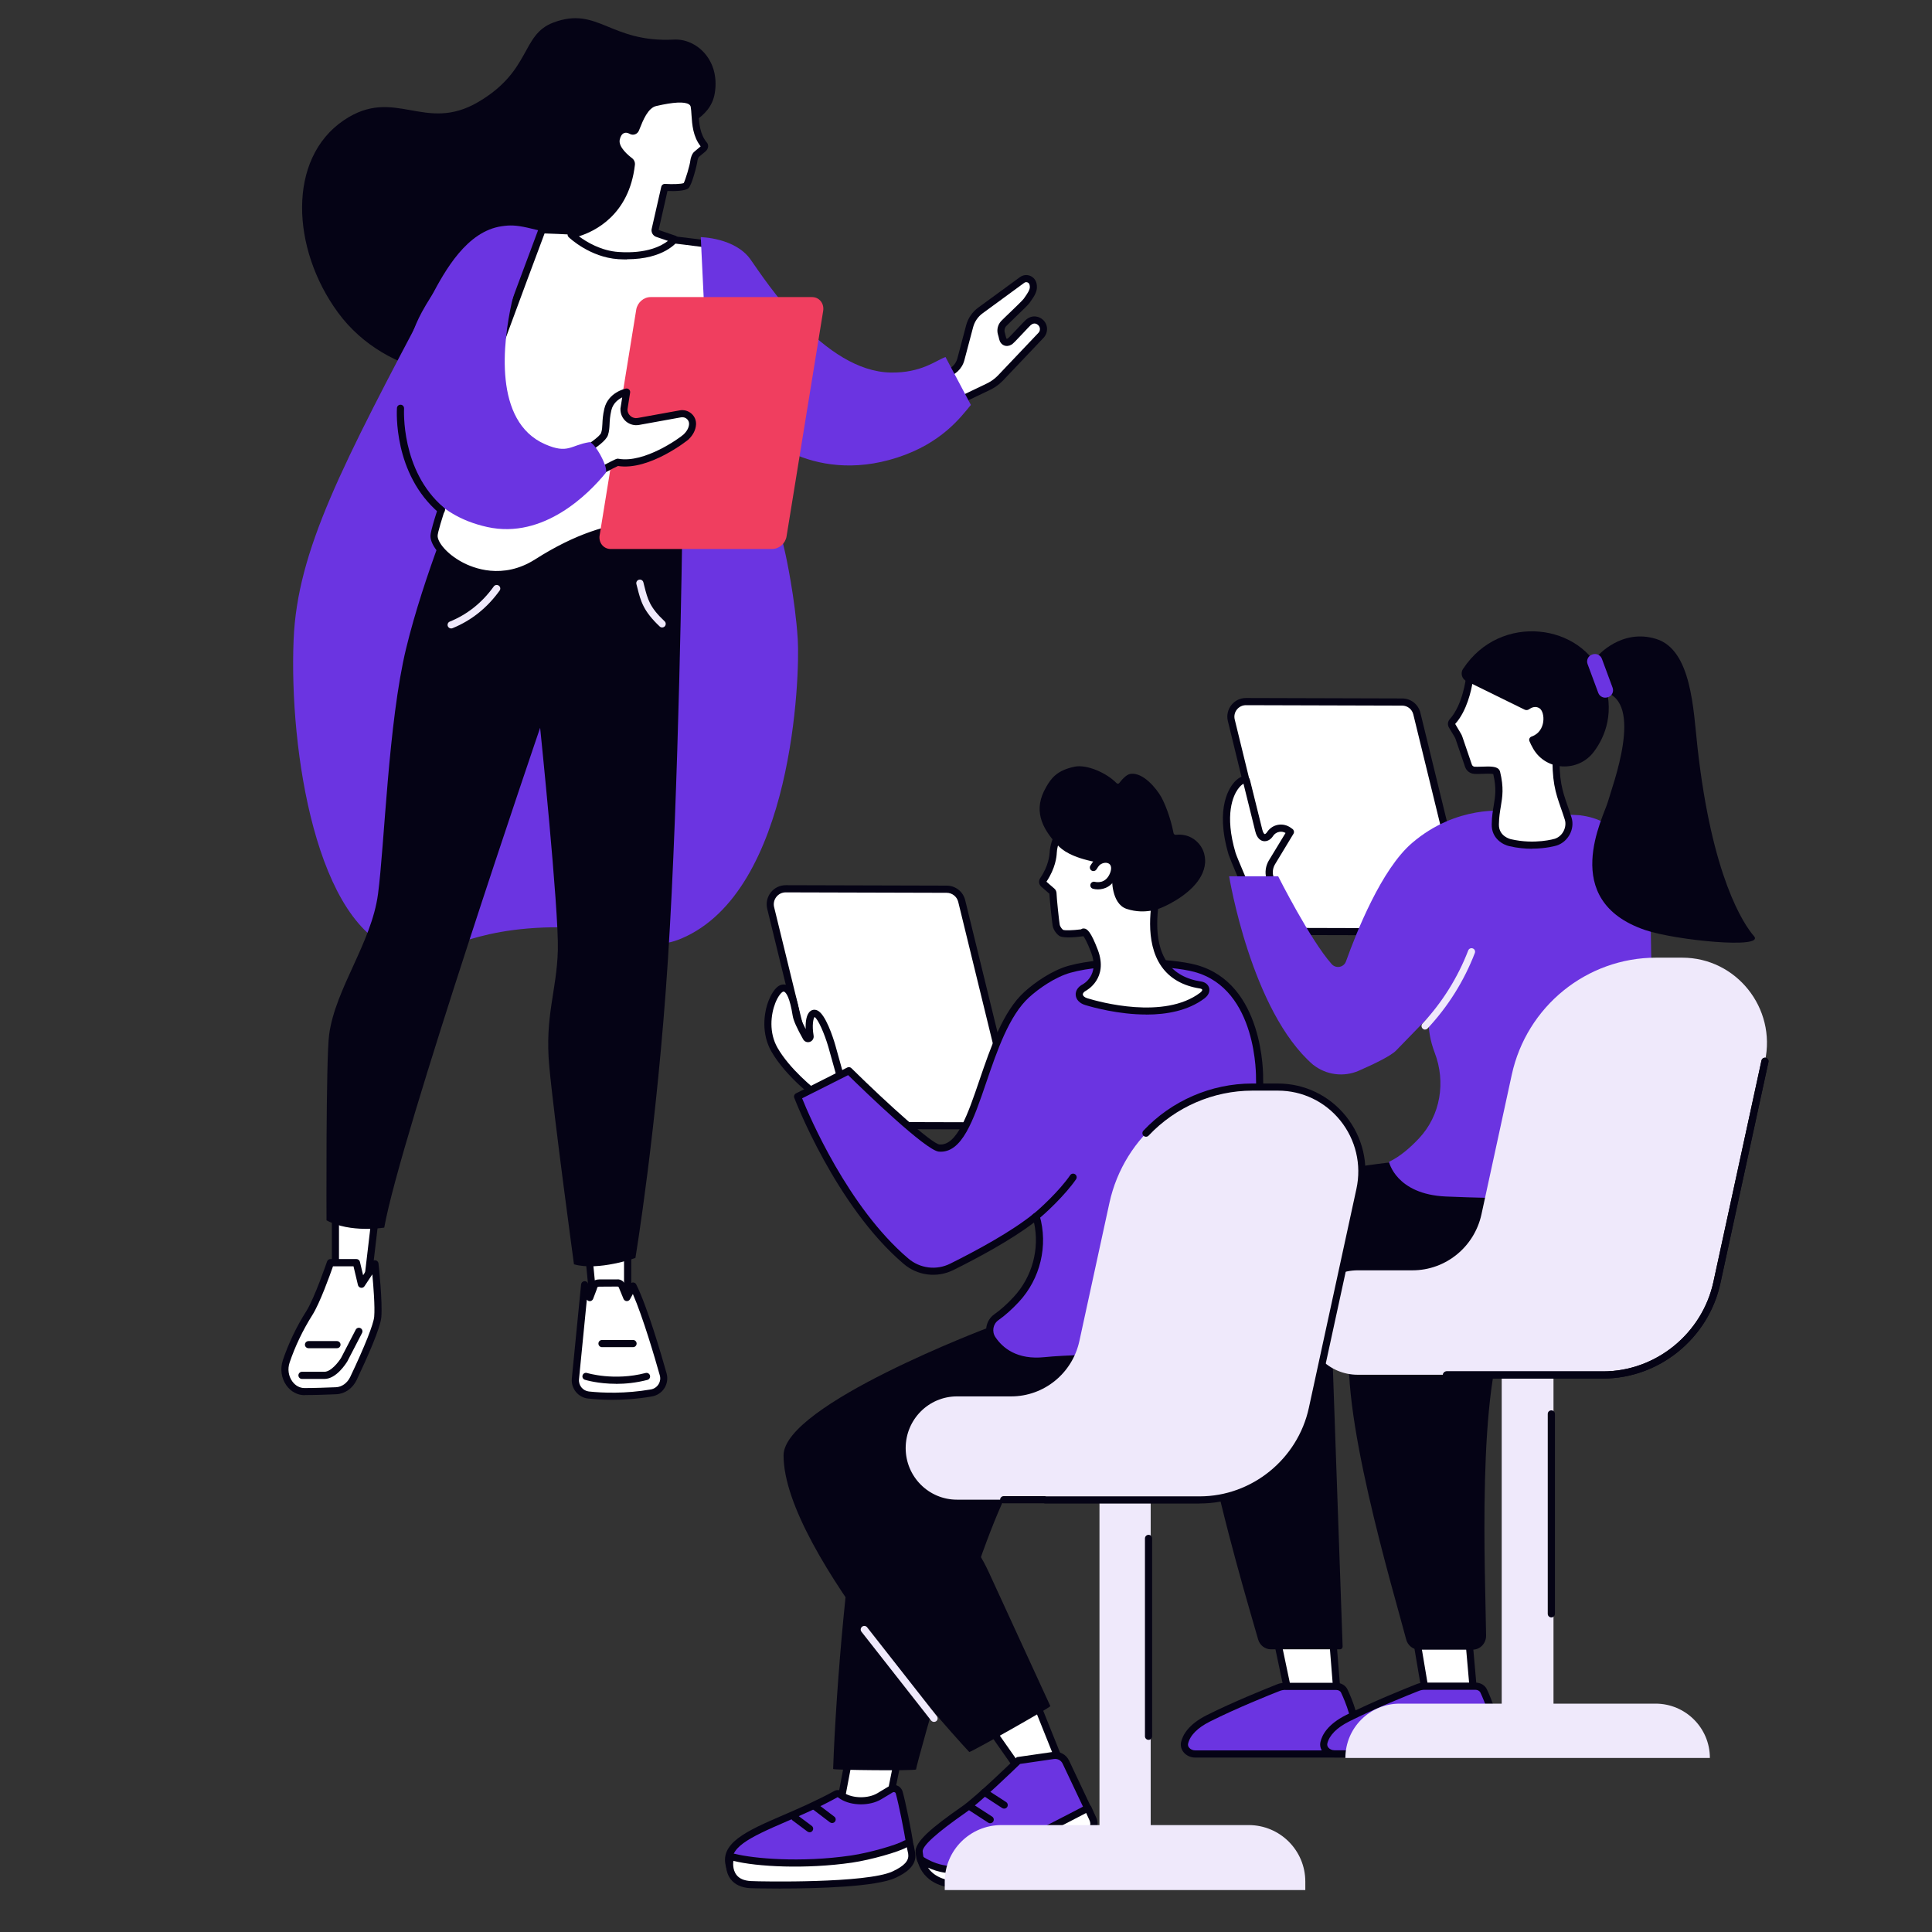 <svg xmlns="http://www.w3.org/2000/svg" id="Ebene_1" data-name="Ebene 1" viewBox="0 0 350 350"><rect x="0" y="0" width="350" height="350" fill="#333333" stroke="none"/><defs><style>      .cls-1 {        fill: #f03e5f;      }      .cls-2 {        fill: #fff;      }      .cls-3 {        fill: #efe9fb;      }      .cls-4 {        fill: #6b34e1;      }      .cls-5 {        fill: #050315;      }    </style></defs><path class="cls-5" d="M122.09,7.17c4.09-.21,8.38,3.71,7.4,9.7-.8,4.89-6.07,5.93-8.67,8.35-8.42,7.83-11.21,33.48-23.53,40.17-9.83,5.34-27.22,3.32-36.09-8.81-8.43-11.54-9.19-27.84,1.08-34.79,9.24-6.25,14.62,2.43,24.39-3.33,9.64-5.68,7.69-12.17,13.59-14.38,8.07-3.02,10.25,3.69,21.83,3.09"></path><path class="cls-4" d="M136.92,70.95c4.33,26.43,4.83,26.82,5.41,29.59,0,0,1.72,7.78,2.19,15.28.41,6.51-.81,45.58-21.05,54.19-7.31,3.11-9.43-2.6-24.99-1.98-15.95.63-19.18,6.29-26.14,4.31-15.06-4.29-19.98-36.54-19.15-56.46.68-16.23,8.77-31.55,24.96-62.2,2.47-4.66,6.41-11.8,12.77-12.7,2.92-.42,4.08.03,15.78,3.23,12.73,3.49,15.96-.22,21.42,3.21,5.65,3.55,6.64,10.3,8.8,23.54"></path><path class="cls-2" d="M113.7,223.99v12.78l-6.16-.37-1.21-12.41h7.37"></path><path class="cls-5" d="M108.13,235.79l4.92.3v-11.45h-6.01l1.09,11.15ZM113.7,237.43h-.04l-6.16-.38c-.32-.02-.57-.26-.6-.58l-1.21-12.41c-.01-.18.04-.36.17-.49.12-.14.3-.22.48-.22h7.37c.36,0,.65.29.65.65v12.78c0,.18-.08.35-.21.47-.12.11-.28.18-.45.18"></path><path class="cls-2" d="M106.61,252.72c2.51.27,6.62.44,11.4-.38,1.57-.27,2.56-1.83,2.13-3.36-1.2-4.26-3.57-12.2-5.46-16l-1.14,2.07-.91-2.19c-.15-.26-.42-.43-.72-.46l-3.27.02c-.97,0-1.05.52-1.17.93l-.65,1.7-.9-2.31-1.68,17.06c-.14,1.45.91,2.76,2.37,2.92"></path><path class="cls-5" d="M106.31,235.45l-1.42,14.42c-.11,1.1.7,2.09,1.79,2.21,2.54.27,6.56.43,11.23-.37.57-.1,1.07-.43,1.38-.92.31-.49.4-1.06.24-1.63-.89-3.16-3.03-10.48-4.88-14.74l-.52.95c-.12.22-.36.35-.6.34-.25-.01-.47-.17-.57-.4l-.88-2.13c-.05-.06-.12-.1-.19-.11l-3.23.02c-.41,0-.43.03-.52.36l-.03.11-.66,1.74c-.1.25-.34.42-.6.42-.21,0-.39-.1-.51-.25ZM110.89,253.59c-1.7,0-3.18-.11-4.35-.23-1.8-.19-3.12-1.82-2.95-3.62l1.68-17.06c.03-.3.26-.53.56-.58.3-.04.59.13.69.41l.29.73.07-.18c.12-.42.37-1.28,1.76-1.29h3.27s.04-.01.06-.01c.51.05.96.34,1.22.77.02.02.03.05.04.08l.39.95.48-.89c.12-.21.35-.34.59-.34.24,0,.46.14.57.36,2.01,4.04,4.52,12.62,5.5,16.11.25.9.11,1.88-.39,2.67-.5.8-1.32,1.34-2.26,1.51-2.66.46-5.12.61-7.22.61"></path><path class="cls-5" d="M111.61,250.69c-3.27,0-5.51-.69-5.65-.73-.34-.11-.53-.47-.42-.81s.47-.53.81-.42c.05.01,4.89,1.49,10.61,0,.35-.09.7.12.79.46s-.12.7-.46.79c-2.07.54-4.01.72-5.68.72"></path><path class="cls-5" d="M114.68,244.05h-5.62c-.36,0-.65-.29-.65-.65s.29-.65.65-.65h5.62c.36,0,.65.29.65.65s-.29.65-.65.65"></path><path class="cls-2" d="M68.37,217.23l-1.82,15.41-5.78-.2v-15.21h7.6"></path><path class="cls-5" d="M61.42,231.82l4.55.16,1.66-14.1h-6.22v13.94ZM66.55,233.29h-.02l-5.78-.2c-.35-.01-.63-.3-.63-.65v-15.21c0-.35.29-.64.65-.64h7.6c.19,0,.36.08.48.22.12.13.18.32.16.5l-1.82,15.41c-.04.33-.32.57-.64.57"></path><path class="cls-2" d="M67.92,228.96s.74,6.85.51,9.6c-.16,1.97-2.87,7.92-4.4,11.14-.63,1.33-1.83,2.18-3.16,2.24-1.62.07-3.88.15-5.69.15-2.5,0-4.22-2.84-3.32-5.48.83-2.44,2.13-5.5,4.19-8.76,1.55-2.45,3.81-9.12,3.81-9.12h4.71l.93,3.9,2.43-3.68"></path><path class="cls-5" d="M60.33,229.39c-.54,1.55-2.37,6.67-3.73,8.82-1.73,2.74-3.12,5.64-4.13,8.62-.4,1.17-.22,2.45.48,3.42.56.78,1.35,1.21,2.23,1.21,1.82,0,4.09-.09,5.67-.15,1.08-.04,2.07-.76,2.6-1.87,2.65-5.58,4.23-9.57,4.34-10.92.15-1.79-.13-5.45-.34-7.66l-1.42,2.15c-.14.22-.4.33-.66.28-.25-.04-.46-.24-.52-.48l-.81-3.41h-3.73ZM55.18,252.75c-1.29,0-2.48-.64-3.28-1.75-.94-1.3-1.18-3.02-.66-4.59,1.04-3.08,2.47-6.07,4.26-8.9,1.49-2.36,3.72-8.91,3.75-8.98.09-.26.34-.44.61-.44h4.71c.3,0,.56.2.63.49l.58,2.44,1.6-2.42c.15-.23.43-.34.7-.27.26.06.46.29.49.56.03.28.75,6.94.51,9.72-.16,1.96-2.51,7.26-4.46,11.37-.73,1.54-2.15,2.54-3.71,2.6-1.59.07-3.88.15-5.72.15h0"></path><path class="cls-5" d="M58.77,249.81h-4.06c-.36,0-.65-.3-.65-.65s.29-.65.65-.65h4.06c1.22,0,2.62-1.85,3.02-2.51l2.65-5.11c.16-.32.55-.44.87-.28.32.16.44.56.28.87l-2.67,5.15c-.22.36-1.98,3.18-4.15,3.18"></path><path class="cls-5" d="M61.04,244.24h-5.15c-.36,0-.65-.29-.65-.64s.29-.65.65-.65h5.15c.36,0,.65.29.65.65s-.29.64-.65.64"></path><path class="cls-5" d="M123.6,96.21s-.61,47.03-2.6,77.65c-1.98,30.62-5.89,54.03-5.89,54.03,0,0-6.72,2.41-11.13,1.15,0,0-3.65-26.86-4.48-35.94-.83-9.08,1.37-13.59,1.56-21.02.18-7.43-3.21-40.24-3.21-40.24,0,0-25.34,74.17-28.24,90.55,0,0-6.14,1.04-10.46-1.32,0,0-.13-29.17.48-33.67,1.14-8.35,7.67-16.57,8.85-25.44,1.18-8.87,1.86-31.13,5.09-44.48,3.23-13.35,9.58-28.35,9.58-28.35l40.46,7.06"></path><path class="cls-3" d="M81.73,113.85c-.25,0-.49-.15-.6-.4-.13-.33.02-.71.35-.84,3.19-1.3,5.87-3.44,7.97-6.37.21-.29.61-.35.91-.15.29.21.36.61.15.9-2.24,3.12-5.11,5.42-8.53,6.81-.08.03-.17.05-.25.05"></path><path class="cls-3" d="M119.95,113.67c-.16,0-.32-.06-.44-.18-2.97-2.8-3.43-4.57-4.05-7.02l-.17-.66c-.09-.35.12-.7.47-.79s.7.12.79.46l.17.67c.61,2.41.98,3.87,3.68,6.4.26.24.27.65.03.92-.13.13-.3.2-.47.2"></path><path class="cls-2" d="M178.91,70.14c.65-.32,1.41-.71,2.36-1.67l7.31-7.7c.64-.66.62-1.72-.05-2.35,0,0-1.05-1.05-2.25.02-.47.43-2.98,3.21-3.34,3.43-.59.35-1.13.11-1.29-.56-.08-.34-.16-.65-.24-.91-.18-.64,0-1.32.45-1.79.92-.96,3.81-3.62,4.15-4.12.49-.74,1.3-1.72,1.2-2.65l-.03-.24c-.12-.95-1.22-1.44-2-.88l-7.54,5.52c-.97.7-1.67,1.71-1.98,2.87l-1.59,6c-.36,1.35-1.46,2.37-2.84,2.62l-13.64,2.19c-3.54.62-1.85,7.1-1.85,7.1.74,1.84,2.9,2.71,4.65,1.98l18.52-8.86"></path><path class="cls-5" d="M178.91,70.14h0,0ZM156.35,76.82c.3.71.86,1.26,1.58,1.56.71.3,1.52.31,2.21.02l18.48-8.85c.66-.32,1.33-.68,2.18-1.54l7.3-7.69c.2-.2.3-.45.29-.72,0-.27-.12-.52-.32-.71-.16-.15-.7-.57-1.37.03-.18.16-.75.77-1.3,1.36-1.39,1.48-1.89,2-2.14,2.14-.46.28-.95.33-1.38.15-.44-.19-.75-.59-.87-1.12-.07-.33-.15-.62-.23-.88-.24-.85-.01-1.77.6-2.42.37-.38,1.04-1.02,1.74-1.69.86-.83,2.16-2.08,2.34-2.34.07-.11.14-.22.23-.33.41-.59.93-1.32.87-1.88l-.03-.24c-.04-.32-.27-.46-.37-.5-.1-.04-.35-.12-.6.06l-7.54,5.52c-.85.61-1.46,1.51-1.73,2.52l-1.59,6c-.42,1.58-1.73,2.8-3.35,3.09l-13.65,2.19c-.5.09-.88.34-1.16.77-.92,1.43-.45,4.4-.17,5.48ZM159.07,79.9c-.56,0-1.11-.11-1.64-.33-1.06-.45-1.87-1.26-2.3-2.31,0-.03-.02-.05-.02-.08-.04-.17-1.1-4.33.32-6.55.48-.74,1.17-1.19,2.04-1.35l13.65-2.19c1.11-.2,2.02-1.05,2.31-2.14l1.59-6c.34-1.3,1.13-2.45,2.22-3.24l7.54-5.51c.56-.4,1.26-.48,1.89-.21.63.28,1.05.85,1.14,1.53l.03.24c.12,1.05-.55,2.01-1.09,2.77-.08.11-.15.22-.22.32-.23.34-1.1,1.18-2.52,2.54-.7.67-1.35,1.3-1.7,1.66-.3.3-.41.75-.29,1.16.08.27.16.59.24.95.03.15.09.21.11.21.02.01.1,0,.21-.06.19-.14,1.2-1.21,1.87-1.92.72-.77,1.18-1.25,1.38-1.43,1.22-1.08,2.55-.59,3.14,0,.44.41.7.98.71,1.61.01.62-.22,1.2-.65,1.65l-7.3,7.69c-1,1.02-1.81,1.46-2.55,1.81h0l-18.52,8.87c-.51.21-1.05.32-1.6.32"></path><path class="cls-2" d="M128.21,44.23s-15.12-2.16-30.01-2.59c0,0-19.57,52.17-19.57,55.45,0,3.28,9.37,10.72,18.67,4.8,15.5-9.88,25.19-6.51,32.83-4.73,11.45,2.67-1.92-52.93-1.92-52.93"></path><path class="cls-5" d="M98.65,42.3c-7.85,20.93-19.37,52.48-19.37,54.78,0,1.15,1.63,3.23,4.37,4.72,2.03,1.11,7.4,3.29,13.3-.47,14.67-9.35,24.12-7.05,31.71-5.2.55.13,1.08.26,1.61.39.82.19,1.44.03,1.98-.5,5.06-5.09-1.49-38.27-4.57-51.22-2.56-.35-15.9-2.1-29.03-2.51ZM90,104.75c-3.15,0-5.68-1.1-6.98-1.81-2.92-1.6-5.04-4.06-5.04-5.86,0-3.3,17.6-50.32,19.61-55.68.1-.25.35-.42.62-.42,14.75.43,29.93,2.58,30.08,2.6.26.03.47.23.54.48.46,1.89,11,46.16,4.34,52.86-.84.84-1.95,1.14-3.19.85-.53-.13-1.07-.26-1.63-.39-7.36-1.79-16.51-4.02-30.71,5.03-2.73,1.74-5.36,2.32-7.65,2.32"></path><path class="cls-4" d="M175.88,73.36c-1.88,2.28-5.33,6.94-13.33,9.53-15.99,5.18-25.87-5.34-25.87-5.34l1.38,31.49s-7.73,4.57-7.73,4.16-3.38-70.24-3.38-70.24c0,0,6.24.1,9.02,4.05,2.78,3.95,13.31,20.28,25.41,20.48,5.51.09,8.17-2.19,9.91-2.81l4.59,8.67"></path><path class="cls-2" d="M147.09,54.47h-29.24c-.92,0-1.79.77-1.95,1.73l-6.64,40.89c-.15.95.47,1.72,1.39,1.72h29.24c.92,0,1.8-.77,1.95-1.72l6.63-40.89c.15-.95-.47-1.73-1.39-1.73"></path><path class="cls-1" d="M139.9,99.46h-29.24c-.63,0-1.18-.25-1.57-.71-.4-.47-.57-1.11-.46-1.77l6.63-40.89c.21-1.27,1.34-2.27,2.59-2.27h29.24c.63,0,1.18.25,1.57.71.4.47.57,1.12.47,1.77l-6.64,40.88c-.21,1.27-1.34,2.27-2.59,2.27"></path><path class="cls-2" d="M113.52,71.02l-.48,3.09c-.04,1.4,1.23,2.48,2.61,2.23l7.62-1.38c1.17-.21,2.26.72,2.19,1.91-.04.68-.35,1.46-1.19,2.28-.39.38-7.15,5.53-12.35,4.59-.23-.04-5.09,2.69-5.28,2.56-.82-.58-1.39-2.45-1.57-4.02-.01-.13,4.03-2.41,4.44-3.66.42-1.29.08-2.24.59-4.44.6-2.59,3.41-3.17,3.41-3.17"></path><path class="cls-5" d="M105.77,82.57c.19,1.28.61,2.47,1.05,3,.54-.24,1.7-.85,2.51-1.27,2.34-1.22,2.42-1.25,2.72-1.19,4.7.84,11.1-3.77,11.79-4.41.62-.6.95-1.23.99-1.86.02-.36-.12-.71-.4-.95-.28-.25-.66-.35-1.03-.29l-7.62,1.38c-.85.16-1.72-.08-2.38-.64-.66-.57-1.02-1.38-1-2.25,0-.03,0-.06,0-.09l.32-2.01c-.73.36-1.67,1.06-1.97,2.34-.25,1.07-.29,1.84-.32,2.5-.03.66-.06,1.28-.29,1.99-.34,1.03-2.13,2.27-3.94,3.46-.14.1-.3.2-.43.28ZM106.62,86.97c-.14,0-.24-.06-.36-.14-1.06-.76-1.65-2.88-1.83-4.47-.05-.44.14-.56,1.05-1.16.79-.52,3.19-2.1,3.42-2.78.18-.54.2-1.03.23-1.64.03-.69.07-1.55.35-2.74.69-2.96,3.78-3.62,3.9-3.65.21-.04.43.02.58.17.15.14.23.36.19.57l-.48,3.05c0,.46.2.89.55,1.19.36.31.84.44,1.3.35l7.62-1.38c.76-.14,1.54.08,2.12.59.58.51.88,1.23.83,1.99-.06.96-.52,1.88-1.38,2.71-.06.06-7.06,5.68-12.76,4.79-.34.14-1.28.63-2.04,1.04-2.24,1.17-2.94,1.53-3.3,1.53"></path><path class="cls-4" d="M106.72,80.11c-3.36.55-3.82,2.19-7.99.36-9.39-4.12-7.61-18.5-6.02-25.67.33-1.47.74-2.9,1.18-4.26.82-2.48-9.26-4.78-11.05-2.87-2.16,2.31-4.44,5.25-6.4,8.84-5.85,10.7-7.75,34.63,11.82,38.96,10.3,2.28,18.5-6.15,21.45-9.77.67-.83-2.03-5.75-2.99-5.6"></path><path class="cls-5" d="M79.95,93.07c-.15,0-.3-.05-.42-.15-8.32-7.09-7.65-18.52-7.62-19,.02-.36.33-.63.69-.6.35.02.62.33.6.69,0,.11-.65,11.26,7.17,17.92.27.23.3.64.07.91-.13.15-.31.23-.49.23"></path><path class="cls-2" d="M114.36,23.67c.29.17.66.05.79-.26.61-1.49,1.58-4.37,3.57-4.83,2.55-.59,6.68-1.34,7.03.67.31,1.76-.05,4.81,1.81,7.01.18.21.02.55-.2.72l-1.17.98c-.25.19-.46.82-.49,1.13-.09.96-1.08,4.29-1.41,4.55-.65.51-3.87.31-3.87.31l-1.73,7.58c-.1.34.1.69.44.78l3.08,1.05s-2.47,3.45-10.2,2.94c-4.94-.34-8.55-3.8-8.55-3.8,0,0,9.6-1.36,10.89-12.69.03-.25-.08-.49-.28-.64-.77-.58-2.83-2.27-2.47-3.98.38-1.82,1.75-2.1,2.74-1.51"></path><path class="cls-5" d="M114.69,23.12h0,0ZM104.88,42.81c1.34,1,3.99,2.63,7.19,2.84,5.11.35,7.8-1.12,8.94-2.01l-2.05-.7c-.32-.09-.59-.3-.76-.59-.17-.3-.22-.66-.12-.98l1.72-7.55c.07-.31.35-.52.67-.5,1.46.09,2.99.02,3.39-.15.3-.54,1.13-3.26,1.21-4.13.04-.35.27-1.22.74-1.58l1.12-.95c-1.4-1.78-1.54-3.94-1.66-5.68-.03-.55-.07-1.06-.14-1.47-.04-.19-.13-.33-.31-.45-.8-.53-2.8-.43-5.95.3-1.49.34-2.4,2.64-2.95,4.02l-.17.42c-.13.33-.4.58-.72.69-.33.11-.7.07-.99-.11-.35-.2-.71-.24-1.01-.11-.37.16-.63.58-.76,1.19-.28,1.34,1.63,2.89,2.22,3.33.38.29.59.76.53,1.23-1.04,9.11-7.35,12.07-10.13,12.93ZM113.58,47c-.51,0-1.04-.02-1.6-.05-5.11-.35-8.8-3.84-8.96-3.99-.18-.17-.24-.43-.17-.67s.28-.41.52-.44c.37-.05,9.12-1.45,10.35-12.12,0-.02,0-.04-.03-.06-1.18-.89-3.12-2.68-2.71-4.63.22-1.03.76-1.78,1.51-2.12.66-.29,1.42-.24,2.1.12l.12-.3c.68-1.72,1.71-4.31,3.86-4.81,3.66-.84,5.8-.88,6.96-.12.47.31.77.76.86,1.3.08.47.12,1.03.16,1.6.11,1.61.24,3.62,1.5,5.11.18.21.26.48.23.76-.04.34-.24.67-.52.89l-1.15.96c-.1.1-.24.5-.26.7-.07.69-1.02,4.5-1.66,4.99-.65.51-2.57.53-3.77.48l-1.6,7.06,3.09,1.06c.2.07.35.22.41.41.06.2.03.41-.09.58-.1.14-2.42,3.26-9.17,3.26"></path><path class="cls-2" d="M266.14,297.47l.81,9.13-8.7.04-1.54-9.11,9.43-.06"></path><path class="cls-5" d="M257.48,298.17l1.31,7.82,7.45-.03-.69-7.84-8.07.05ZM257.7,307.29l-1.76-10.4,10.79-.08.92,10.43-9.95.05"></path><path class="cls-2" d="M241.48,297.47l.86,10.68-8.63.04-2.25-10.66,10.02-.06"></path><path class="cls-5" d="M232.26,298.17l1.97,9.37,7.4-.04-.75-9.38-8.62.05ZM233.18,308.84l-2.52-11.95,11.41-.08.96,11.97-9.86.05"></path><path class="cls-4" d="M232.85,305.5h9.2c.65,0,1.24.34,1.49.86.82,1.72,2.48,5.73,2.25,9.54-.06,1.04-1.06,1.85-2.26,1.85h-26.99c-1.24,0-2.18-.98-1.93-2.03.3-1.26,1.32-2.92,4.28-4.41,4.79-2.41,10.81-4.83,12.71-5.57.39-.15.82-.24,1.25-.24"></path><path class="cls-5" d="M232.85,306.14c-.35,0-.69.07-1.01.19-1.76.69-7.86,3.13-12.66,5.55-2.23,1.12-3.59,2.5-3.94,3.98-.08.33.05.59.18.74.25.32.67.5,1.12.5h26.99c.85,0,1.57-.56,1.61-1.24.22-3.7-1.46-7.68-2.19-9.22-.14-.3-.5-.49-.9-.49h-9.2ZM243.53,318.4h-26.99c-.85,0-1.65-.37-2.14-.99-.42-.53-.58-1.2-.43-1.84.31-1.3,1.36-3.19,4.62-4.84,4.85-2.44,11-4.9,12.77-5.6.47-.19.97-.28,1.49-.28h9.2c.91,0,1.72.48,2.07,1.23.78,1.63,2.55,5.85,2.32,9.85-.08,1.39-1.36,2.47-2.91,2.47"></path><path class="cls-4" d="M258.08,305.47h9.2c.65,0,1.24.34,1.49.86.81,1.72,2.48,5.73,2.25,9.54-.06,1.04-1.06,1.86-2.26,1.86h-26.98c-1.24,0-2.19-.98-1.94-2.03.3-1.26,1.32-2.92,4.28-4.41,4.79-2.41,10.81-4.83,12.71-5.57.39-.16.82-.24,1.25-.24"></path><path class="cls-5" d="M258.08,306.12c-.35,0-.69.07-1.01.19-1.76.69-7.86,3.13-12.66,5.55-2.23,1.12-3.59,2.5-3.95,3.98-.08.33.06.59.18.74.25.31.67.5,1.13.5h26.98c.85,0,1.58-.56,1.62-1.25.22-3.7-1.46-7.68-2.19-9.22-.14-.29-.5-.49-.9-.49h-9.2ZM268.76,318.37h-26.98c-.85,0-1.65-.37-2.14-.99-.42-.53-.58-1.2-.42-1.84.3-1.3,1.36-3.19,4.62-4.84,4.85-2.44,11-4.9,12.77-5.6.47-.19.97-.28,1.49-.28h9.2c.91,0,1.72.48,2.07,1.23.78,1.63,2.55,5.85,2.32,9.85-.08,1.38-1.36,2.46-2.91,2.46"></path><path class="cls-5" d="M244.77,241.69c-2.63,12.56,7.79,46.93,9.97,55.3.28,1.1,1.25,1.86,2.35,1.86h9.7c1.35,0,2.44-1.14,2.43-2.54-.09-9.93-1.82-46.15,4.12-56.58,3.43-6.03,12.78-8.76,16.98-11.63,10.1-6.89,6.3-22.16,6.3-22.16l-38.64,20.45c-7.39,3.68-12.07,9.91-13.2,15.31"></path><path class="cls-5" d="M262.29,209.87s-33.29.31-43.78,13.37c-9.44,11.74,6.48,63.41,9.41,73.75.3,1.07,1.25,1.8,2.33,1.8h12.51c.26,0,.47-.22.47-.49l-1.92-54.75c0-3.45,1.66-6.69,4.46-8.56,3.92-2.62,10.54-6.12,20.34-6.04,31.12.24,25.58-19.52,25.58-19.52l-29.38.45"></path><path class="cls-2" d="M262.87,168.82l-28.31-.08c-1.26,0-2.35-.86-2.65-2.07l-8.85-36.19c-.42-1.72.88-3.38,2.66-3.38l28.31.08c1.26,0,2.35.86,2.65,2.07l8.84,36.19c.43,1.72-.88,3.38-2.65,3.38"></path><path class="cls-5" d="M225.71,127.75c-.64,0-1.24.29-1.64.8-.4.5-.54,1.16-.39,1.78l8.85,36.19c.23.93,1.06,1.57,2.02,1.58l28.31.08c.65,0,1.24-.29,1.64-.8.4-.5.54-1.15.38-1.78l-8.85-36.19c-.23-.93-1.06-1.58-2.01-1.58l-28.32-.08ZM262.87,169.46h0l-28.31-.07c-1.55,0-2.9-1.06-3.27-2.57l-8.85-36.19c-.25-1.01-.02-2.06.62-2.89.64-.82,1.61-1.29,2.66-1.29h0l28.31.08c1.56,0,2.9,1.06,3.28,2.57l8.84,36.19c.25,1.01.02,2.06-.62,2.89-.65.82-1.62,1.29-2.66,1.29"></path><path class="cls-2" d="M233.41,150.46c-1.06-.76-2.54-.5-3.29.56-.61,1-1.69,1.11-2.09-.6l-2.23-8.95c-.28-1.19-5.86,2.18-2.6,13.19.26.88,3.08,7.36,3.19,7.51,1.21,1.56,2.94,1.24,4.48.22.06-.04-.45-2.03-.83-3.45-.24-.91-.11-1.88.37-2.7l3.35-5.54-.35-.25"></path><path class="cls-5" d="M225.17,141.63s0,0,0,.01h0ZM226.93,161.81c.77.96,1.86,1.05,3.23.26-.09-.39-.29-1.22-.75-2.96-.29-1.09-.13-2.22.43-3.19l3.05-5.02c-.34-.2-.74-.27-1.13-.2-.45.08-.84.33-1.1.7-.44.71-1.1,1.08-1.77.98-.41-.06-1.16-.39-1.49-1.8l-2.13-8.6c-.23.12-.6.4-1.02.99-.81,1.14-2.48,4.55-.42,11.52.23.79,2.79,6.7,3.11,7.33ZM228.46,163.9c-1.01,0-1.89-.45-2.58-1.33-.28-.36-3.12-7.12-3.3-7.72-2.56-8.67.27-12.41,1.2-13.34.71-.71,1.44-1.03,2.01-.87.34.1.58.35.66.69l2.22,8.94c.15.64.37.82.44.83.07.01.27-.08.47-.41.48-.69,1.17-1.13,1.97-1.27.8-.13,1.59.05,2.25.51l.35.25c.27.2.35.58.18.86l-3.35,5.54c-.39.66-.5,1.45-.3,2.2q1.02,3.85.56,4.16c-.98.64-1.92.96-2.77.96"></path><path class="cls-4" d="M237.93,192.92c2.34,1.83,5.49,2.24,8.21,1.06,2.78-1.21,5.86-2.71,6.78-3.67,8.88-9.12,28.92-29.56,33.53-42.21.07-.19-.07-.4-.27-.41l-13.37-.75s-8.86-1.22-17.02,5.79c-5.51,4.73-10.02,16.04-11.95,21.43-.39,1.1-1.82,1.37-2.6.49-3.89-4.38-9.69-15.9-9.69-15.9h-8.88s3.98,24.45,15.24,34.17"></path><path class="cls-4" d="M258.87,182.86s-.6,3.57,1.04,7.85c2.04,5.32,1.06,11.34-2.84,15.51-1.64,1.75-3.48,3.32-5.44,4.26,0,0,1.25,5.88,10.32,6.28,3.69.16,13.43.51,20.68.11,9.9-.56,17.2-2.38,17.2-2.38l-.77-45.62s.68-19.64-12.85-21.17l-27.33,35.16"></path><path class="cls-3" d="M258.17,186.52c-.16,0-.32-.06-.44-.18-.26-.24-.28-.65-.03-.91,3.59-3.87,6.38-8.32,8.28-13.24.12-.33.5-.5.83-.37.34.12.5.5.37.83-1.96,5.08-4.84,9.67-8.55,13.65-.12.14-.3.21-.47.21"></path><path class="cls-2" d="M266.22,122.94s-.56,5-3.07,7.78c-.19.21-.24.52-.09.76l1.04,1.73c.09.15.16.31.22.47l1.72,5.04c.16.47.58.79,1.06.83,1.07.09,3.85-.34,4.02.39,1.06,4.36-.15,5.6-.23,9.39-.06,2.75,2.7,3.33,2.7,3.33,4.55,1.06,8.28-.1,8.28-.1,1.81-.6,2.74-2.63,2.25-4.24-1.3-4.18-2.41-5.5-2.19-12.37l3.45-7.22c-.06-3.46-2.96-6.2-6.45-6.12l-12.7.32"></path><path class="cls-5" d="M269.52,138.86c1.13,0,2.04.15,2.23.93.71,2.92.43,4.56.14,6.29-.16.96-.33,1.96-.35,3.27-.04,2.17,2.09,2.66,2.18,2.68,4.34,1.01,7.92-.07,7.95-.08,1.53-.51,2.19-2.22,1.82-3.43-.26-.82-.5-1.52-.74-2.2-.96-2.76-1.66-4.76-1.48-10.39v-.13s3.44-7.2,3.44-7.2c-.06-1.43-.67-2.77-1.72-3.77-1.1-1.05-2.53-1.6-4.06-1.56l-12.15.3c-.23,1.43-1.02,5.21-3.16,7.58l1.02,1.72c.12.19.21.39.28.6l1.72,5.04c.08.22.27.37.5.39.28.02.74,0,1.22-.01.39-.02.78-.03,1.15-.03ZM277.55,153.76c-1.22,0-2.63-.12-4.12-.47-1.12-.24-3.25-1.37-3.19-3.97.02-1.41.21-2.49.37-3.45.27-1.64.51-3.06-.09-5.63-.38-.12-1.48-.08-2.1-.05-.53.02-1.02.04-1.39,0-.74-.06-1.38-.56-1.62-1.27l-1.72-5.04c-.04-.12-.1-.24-.16-.35l-1.04-1.73c-.29-.48-.23-1.1.16-1.53,2.34-2.59,2.91-7.37,2.91-7.42l.06-.56,13.26-.33c1.88-.05,3.65.64,4.99,1.92,1.33,1.28,2.09,2.99,2.13,4.83v.15l-3.46,7.23c-.16,5.28.5,7.17,1.41,9.78.24.69.49,1.41.75,2.25.63,2.03-.59,4.35-2.65,5.04-.12.04-1.91.58-4.52.58"></path><path class="cls-5" d="M265.04,121.17c-.51.79-.21,1.85.66,2.25l.52.24,9.98,4.9c.25.12.56.11.79-.06.41-.3,1.16-.67,1.9-.19,1.04.66,1.25,4.19-1.42,5.12-.35.12-.54.49-.4.83.16.37.38.86.7,1.4,2.35,4.03,8.16,4.28,10.97.53,2.06-2.75,3.96-7.29,1.63-13.49-3.65-9.72-18.56-11.82-25.31-1.54"></path><path class="cls-5" d="M289.34,118.92s4.36-5.16,10.72-3.16c6.38,2,6.7,12.76,7.44,19.47,2.6,23.62,8.38,32.22,10.25,34.36,2.07,2.37-14.21.76-19.7-1.1-15.81-5.38-7.49-20.57-6.74-23.31.74-2.73,6.64-18.05-.69-19.84l-3.72-3.15,2.44-3.26"></path><path class="cls-4" d="M291.34,126.28l-.08.03c-.7.25-1.46-.1-1.72-.79l-1.94-5.23c-.25-.69.1-1.45.8-1.7l.08-.03c.7-.25,1.46.1,1.72.79l1.94,5.24c.25.69-.1,1.45-.79,1.7"></path><path class="cls-3" d="M281.43,317.21h-9.38v-74.33h9.38v74.33"></path><path class="cls-3" d="M299.91,308.63h-46.33c-5.44,0-9.85,4.4-9.85,9.84h66.03c0-5.44-4.41-9.84-9.85-9.84"></path><path class="cls-5" d="M281.04,293.01c-.36,0-.65-.29-.65-.65v-36.22c0-.35.29-.64.65-.64s.65.29.65.64v36.22c0,.36-.29.65-.65.65"></path><path class="cls-3" d="M304.75,173.49h-4.72c-12.58,0-23.47,8.83-26.16,21.21l-5.49,25.29c-1.29,5.92-6.49,10.14-12.5,10.14h-9.92c-5.19,0-9.39,4.24-9.39,9.46s4.2,9.46,9.39,9.46h16.11v.04s28.34,0,28.34,0c9.92,0,18.5-6.96,20.62-16.72l8.71-40.11c2.1-9.64-5.2-18.77-14.99-18.77"></path><path class="cls-5" d="M290.41,249.74h-28.35c-.36,0-.65-.29-.65-.65s.29-.65.65-.65h28.35c9.54,0,17.95-6.82,19.99-16.21l8.71-40.11c.08-.35.42-.57.77-.49s.57.42.49.77l-8.71,40.11c-2.17,9.98-11.11,17.23-21.26,17.23"></path><path class="cls-5" d="M290.41,249.74h-28.35c-.36,0-.65-.29-.65-.65s.29-.65.65-.65h28.35c9.54,0,17.95-6.82,19.99-16.21l8.71-40.11c.08-.35.42-.57.77-.49s.57.42.49.77l-8.71,40.11c-2.17,9.98-11.11,17.23-21.26,17.23"></path><path class="cls-2" d="M162.8,317.94l-2.44,12.14c-.09.41-.47.69-.83.59l-7.14-1.81c-.31-.08-.49-.4-.42-.76l2.05-10.84,8.77.68"></path><path class="cls-5" d="M152.61,328.25l7.09,1.79s.02-.03.03-.1l2.3-11.42-7.46-.58-1.95,10.28v.02ZM159.67,331.34c-.1,0-.2-.01-.3-.04l-7.14-1.81c-.64-.16-1.03-.81-.9-1.5l2.05-10.85c.07-.33.36-.55.69-.52l8.77.68c.19.01.35.11.47.25.11.14.15.34.12.52l-2.44,12.14c-.08.39-.31.73-.64.94-.21.13-.45.2-.68.2"></path><path class="cls-2" d="M185.99,304.18l6.07,15.15-7.1,1.7-6.19-8.83,7.22-8.03"></path><path class="cls-5" d="M179.6,312.25l5.64,8.05,5.95-1.42-5.41-13.5-6.17,6.87ZM184.95,321.68c-.21,0-.41-.1-.53-.27l-6.18-8.83c-.17-.24-.15-.58.05-.8l7.22-8.03c.15-.17.37-.24.59-.21s.41.19.49.4l6.08,15.15c.07.18.06.37-.03.54-.09.17-.24.29-.42.34l-7.1,1.7c-.05,0-.11.01-.15.01"></path><path class="cls-4" d="M162.9,324.75c.49,1.74,1.52,6.66,1.94,9.62.27,1.86-.9,3.61-2.7,4.1-5.09,1.38-17.25,1.31-27.37,1.76-.7.03-1.97-.31-2.54-1.98-1.93-5.69,8.71-7.45,19.23-13.23.21-.12.46-.11.65.03.12.09.27.19.46.31,1.83,1.16,4.87,1.17,6.73.05l2.1-1.26c.58-.35,1.32-.05,1.5.6"></path><path class="cls-5" d="M151.74,325.58c-3.18,1.77-6.41,3.17-9.26,4.4-6.88,2.97-10.73,4.82-9.63,8.05.52,1.53,1.67,1.56,1.89,1.54,2.6-.11,5.36-.19,8.04-.27,7.61-.23,15.49-.46,19.2-1.46,1.49-.4,2.45-1.86,2.23-3.38-.41-2.83-1.44-7.78-1.93-9.54-.04-.16-.15-.23-.22-.24-.07-.03-.19-.06-.32.02l-2.1,1.26c-2.08,1.24-5.4,1.22-7.41-.06-.19-.12-.35-.24-.48-.33ZM134.68,340.88c-1.06,0-2.46-.63-3.07-2.42-1.54-4.53,3.7-6.79,10.34-9.66,2.83-1.22,6.03-2.61,9.2-4.35.43-.24.94-.21,1.34.07.12.08.26.18.43.29,1.61,1.02,4.38,1.04,6.04.04l2.1-1.26c.45-.27.98-.32,1.47-.12.48.19.84.59.99,1.1.51,1.82,1.54,6.75,1.97,9.7.31,2.17-1.05,4.25-3.18,4.82-3.86,1.04-11.45,1.27-19.5,1.51-2.67.08-5.43.16-8.02.28h-.12"></path><path class="cls-2" d="M165.16,335.71c0,.05.01.09.02.11.27,1.86-1.5,3-3.19,3.79-5.01,2.35-25.25,1.86-26.03,1.81-4.28-.24-3.82-4.05-3.72-4.47.08-.34.41-.56.75-.47,3.76.96,12.57,1.58,21.3.31,3.22-.47,8.36-1.9,9.71-2.71.37-.23.84,0,.92.41.07.35.16.79.24,1.22"></path><path class="cls-5" d="M132.86,337.11c-.03.2-.21,1.54.55,2.53.52.69,1.39,1.06,2.58,1.13,1.92.11,21.08.43,25.72-1.75,2.12-.99,2.99-1.95,2.82-3.11v-.07s-.25-1.2-.25-1.2c-1.39.84-6.6,2.31-9.91,2.79-8.36,1.22-17.3.75-21.51-.32ZM141.41,342.13c-3.19,0-5.43-.06-5.5-.07-1.59-.09-2.79-.64-3.55-1.64-1-1.32-.9-3.06-.77-3.62.08-.34.29-.63.58-.81.29-.18.64-.23.97-.15,3.25.83,11.83,1.65,21.04.3,3.32-.48,8.31-1.94,9.47-2.63.35-.21.79-.24,1.16-.07.38.17.65.51.73.92l.24,1.22c.01.07.02.12.02.14.34,2.35-1.86,3.67-3.55,4.46-3.55,1.66-14.23,1.94-20.85,1.94"></path><path class="cls-5" d="M150.74,330.26c-.13,0-.27-.04-.39-.13l-3.07-2.33c-.29-.22-.35-.62-.12-.91.22-.28.62-.34.91-.12l3.07,2.33c.29.22.34.62.12.91-.13.16-.32.25-.52.25"></path><path class="cls-5" d="M146.66,331.93c-.13,0-.27-.04-.39-.13l-2.69-2.01c-.29-.21-.35-.62-.13-.9.22-.29.62-.35.91-.13l2.69,2.01c.29.21.35.62.13.91-.12.17-.32.26-.52.26"></path><path class="cls-4" d="M184.5,318.93l6.33-.92c.94-.13,1.86.35,2.26,1.21l3.99,8.44c.69,1.48.14,3.4-1.25,4.28-1.81,1.15-4.51,2.63-7.62,3.63-5.86,1.88-11.71,7.27-16.74,4.62s-4.71-2.84-4.96-4.66c-.25-1.81,4.74-5.39,8.12-7.74,2.76-1.92,9.88-8.87,9.88-8.87"></path><path class="cls-5" d="M184.81,319.54c-1.07,1.04-7.23,6.99-9.81,8.79-5.34,3.72-7.99,6.12-7.85,7.12.02.13.03.25.05.37.15,1.24.18,1.5,4.57,3.81,3.15,1.66,6.78-.2,10.63-2.16,1.83-.94,3.72-1.9,5.62-2.51,3.08-.99,5.77-2.48,7.47-3.56,1.11-.71,1.56-2.25,1.01-3.46l-3.99-8.43c-.28-.6-.92-.95-1.58-.85l-6.12.89ZM174.41,341.56c-1.1,0-2.19-.23-3.25-.79-4.64-2.44-5.02-2.92-5.25-4.79-.01-.11-.03-.23-.04-.35-.27-1.91,3.01-4.61,8.39-8.36,2.69-1.87,9.73-8.73,9.8-8.8l.15-.15,6.53-.94c1.23-.18,2.41.46,2.94,1.58l3.99,8.44c.82,1.78.15,4.07-1.49,5.1-1.77,1.12-4.56,2.67-7.77,3.7-1.8.58-3.64,1.52-5.42,2.43-2.85,1.45-5.77,2.94-8.57,2.94"></path><path class="cls-5" d="M181.91,327.65c-.12,0-.24-.03-.35-.1l-3.56-2.32c-.3-.19-.39-.59-.19-.89.2-.3.59-.39.9-.19l3.56,2.31c.3.2.38.6.19.9-.13.19-.34.29-.55.29"></path><path class="cls-5" d="M179.37,330.3c-.12,0-.24-.03-.35-.11l-3.56-2.31c-.3-.2-.39-.59-.19-.9.2-.3.6-.38.9-.19l3.57,2.31c.3.2.38.59.19.9-.12.19-.33.29-.54.29"></path><path class="cls-2" d="M166.85,336.89s3.97,2.88,8.33,1.38c4.37-1.5,21.9-10.72,21.9-10.72l.91,1.98c.46,1.01.07,2.2-.9,2.74-4.37,2.46-16.03,8.72-22.1,9.13-7.56.51-8.14-4.51-8.14-4.51"></path><path class="cls-5" d="M168.12,338.35c.81,1.22,2.66,2.69,6.82,2.41,6.05-.41,18.23-7.03,21.82-9.05.67-.37.95-1.21.63-1.91l-.62-1.36c-3.18,1.66-17.43,9.08-21.39,10.44-2.91,1-5.62.22-7.27-.54ZM173.94,342.08c-7.06,0-7.73-5.06-7.73-5.11-.03-.26.1-.5.32-.63.23-.13.5-.12.71.03.04.03,3.76,2.66,7.74,1.29,4.27-1.47,21.64-10.59,21.81-10.68.16-.08.35-.1.51-.04s.31.18.38.34l.91,1.99c.59,1.3.08,2.86-1.18,3.57-4.68,2.63-16.22,8.79-22.37,9.21-.38.02-.74.04-1.09.04"></path><path class="cls-5" d="M179.23,240.44s-37.25,14.03-37.28,23.2c-.05,17.76,33.64,53.75,33.64,53.75.05.2,14.69-8.06,14.69-8.31l-11.22-24.41c-4.42-9.52-13.28-14.96-9.67-18.31,3.29-3.05,21.54-1.47,30.92-1.8,16.65-.58,16.49-24.8,16.49-24.8l-37.59.67"></path><path class="cls-5" d="M156.03,270.53c-2.36,8.77-4.59,35.18-5.1,49.94,0,.2,14.99.35,15.02.08.15-1.3,11.24-41.28,17.42-51.85,3.29-5.61,24.49-4.01,29.23-4.94,12.63-2.5,11.8-27.95,11.8-27.95l-59.14,23.57c-5.06.77-7.9,6.19-9.23,11.16"></path><path class="cls-3" d="M169.2,311.94c-.19,0-.38-.09-.51-.24l-12.63-16.1c-.22-.28-.17-.69.12-.91.28-.22.69-.17.91.11l12.63,16.1c.22.28.17.69-.11.91-.12.09-.26.13-.4.13"></path><path class="cls-2" d="M180.59,203.96l-29.15-.08c-1.29,0-2.42-.88-2.72-2.13l-9.11-37.26c-.44-1.77.91-3.48,2.73-3.48l29.15.08c1.3,0,2.42.88,2.73,2.13l9.1,37.26c.44,1.77-.91,3.48-2.73,3.47"></path><path class="cls-5" d="M142.34,161.66c-.67,0-1.29.3-1.7.83-.41.53-.56,1.2-.4,1.85l9.11,37.26c.24.96,1.1,1.64,2.1,1.64l29.15.08h0c.67,0,1.29-.3,1.7-.83.41-.52.56-1.2.4-1.85l-9.11-37.26c-.24-.96-1.1-1.64-2.1-1.64l-29.15-.08h0ZM180.6,204.61h0l-29.15-.08c-1.59,0-2.97-1.08-3.35-2.62l-9.11-37.27c-.25-1.03-.02-2.11.64-2.96.66-.84,1.65-1.32,2.72-1.32h0l29.15.08c1.59,0,2.97,1.08,3.35,2.62l9.11,37.26c.25,1.04.02,2.12-.64,2.96s-1.66,1.32-2.72,1.32"></path><path class="cls-2" d="M152.61,196.35l-1.92-6.88s-1.54-5.25-2.9-5.84c-1-.44-1.45,1.6-1.03,4.08.07.41-.48.61-.69.25-.81-1.43-1.67-3.11-1.81-4.02-.28-1.77-.96-5.42-2.58-4.91s-4.05,6.46-1.38,11.12,8.26,8.71,8.26,8.71l4.05-2.51"></path><path class="cls-5" d="M141.98,179.63s-.07,0-.11.02c-.26.08-.88.71-1.41,2.04-.84,2.13-1.18,5.39.4,8.14,2.2,3.83,6.49,7.29,7.73,8.25l3.26-2.02-1.79-6.41c-.69-2.35-1.85-5.05-2.5-5.41-.21.26-.49,1.44-.17,3.36.09.5-.19.96-.66,1.14-.47.17-.98-.02-1.23-.46-1.12-1.98-1.76-3.41-1.89-4.23-.52-3.31-1.16-4.15-1.49-4.36-.05-.03-.1-.05-.15-.05ZM148.56,199.51c-.13,0-.26-.04-.38-.12-.24-.17-5.73-4.18-8.44-8.91-1.8-3.15-1.43-6.85-.48-9.25.29-.72,1.07-2.45,2.23-2.81.46-.14.92-.08,1.33.17.95.59,1.61,2.26,2.08,5.26.05.31.25,1.02,1.06,2.57-.06-1.34.13-2.69.84-3.24.35-.28.81-.33,1.25-.14,1.52.66,2.88,4.95,3.26,6.25l1.92,6.89c.08.28-.04.57-.28.72l-4.04,2.51c-.11.06-.23.1-.35.1"></path><path class="cls-4" d="M228.19,195.5s.5-16.75-11.65-20.06c-4.52-1.23-16.15-1.7-22.79.15-2.87.8-5.92,2.93-7.74,4.58-8.03,7.28-8.93,28.38-15.88,27.81-2.33-.2-16.35-14-16.35-14l-9.28,4.67s7.27,19.29,19.6,29.8c2.33,2.01,5.61,2.41,8.35,1.05,4.45-2.22,11.12-5.78,15.26-9.15,1.53,5.26.17,10.99-3.58,15.04-1.13,1.21-2.35,2.33-3.64,3.24-1.26.9-1.56,2.67-.69,3.96,1.4,2.07,4.19,4.46,9.52,3.9,7.01-.74,26.96-.66,35.77-.58,2.34.02,4.23-1.91,4.17-4.27l-1.06-46.15"></path><path class="cls-5" d="M187.7,219.71c.07,0,.13,0,.2.03.21.06.37.23.43.44,1.58,5.46.15,11.47-3.74,15.66-1.23,1.32-2.48,2.45-3.73,3.33-.97.69-1.21,2.06-.53,3.07,1.3,1.94,3.91,4.15,8.92,3.62,7.09-.74,27.43-.65,35.84-.58.95.01,1.83-.36,2.5-1.04.68-.69,1.04-1.6,1.02-2.57l-1.07-46.16v-.03c0-.16.35-16.28-11.17-19.41-4.36-1.18-15.96-1.66-22.44.15-2.76.77-5.76,2.87-7.48,4.44-3.64,3.3-5.83,9.73-7.77,15.41-2.36,6.93-4.4,12.91-8.6,12.56-2.34-.2-13.44-10.93-16.43-13.86l-8.34,4.2c1.29,3.19,8.29,19.69,19.2,28.99,2.13,1.84,5.13,2.22,7.64.96,4.69-2.33,11.12-5.8,15.14-9.07.12-.09.26-.14.41-.14ZM187.77,247.23c-4.61,0-7.16-2.26-8.52-4.27-1.06-1.58-.68-3.76.86-4.85,1.18-.83,2.37-1.9,3.53-3.16,3.36-3.62,4.73-8.71,3.68-13.48-4.13,3.16-10.14,6.39-14.59,8.6-2.98,1.49-6.54,1.04-9.06-1.14-12.31-10.49-19.71-29.86-19.78-30.05-.12-.31.02-.66.32-.81l9.28-4.68c.25-.12.55-.08.75.12,6.81,6.71,14.64,13.71,15.95,13.82,3.19.26,5.17-5.54,7.26-11.69,1.99-5.82,4.24-12.43,8.13-15.95,1.92-1.74,5.03-3.9,8-4.73,6.79-1.89,18.53-1.41,23.13-.16,12.31,3.35,12.14,20,12.12,20.69l1.07,46.14c.03,1.32-.47,2.57-1.39,3.51-.92.93-2.15,1.43-3.43,1.42-8.4-.07-28.67-.16-35.7.58-.56.06-1.1.09-1.61.09"></path><path class="cls-5" d="M187.57,221.11c-.19,0-.38-.09-.51-.25-.22-.28-.17-.69.11-.91,1.18-.93,4.8-4.27,6.7-7.05.2-.3.6-.37.9-.17.29.2.37.6.17.9-1.98,2.89-5.73,6.37-6.97,7.34-.12.1-.26.14-.4.14"></path><path class="cls-2" d="M192.82,149.14s-1.93,2.95-2.02,5.37c-.02.64-.27,2.69-1.82,4.94-.15.22-.11.51.09.69l1.52,1.33c.11.09.17.22.17.35.01.85.47,5.19.58,5.78.12.68.68,1.28.95,1.42.72.38,3.84-.05,3.84-.05,0,0,.44-1.1,2.13,3.31,1.82,4.76-1.83,6.62-1.83,6.62-1.37.73-1.15,2.1.35,2.56,5.17,1.58,15.21,3.29,21.04-1.1,1.09-.83.64-1.77-.31-1.91-12.49-1.89-7.46-17.63-7.75-17.7-.74-.19-5.03-4.6-7.53-5.84-1.7-.85-3.75.43-5.14-.87l-4.27-4.88"></path><path class="cls-5" d="M196.31,168.2h0c.67,0,1.33.65,2.56,3.85,2.01,5.25-2.1,7.4-2.14,7.43-.37.19-.59.46-.56.7.02.26.34.52.8.66,2.27.7,13.94,3.91,20.45-1,.29-.23.4-.43.38-.53-.02-.09-.16-.19-.39-.23-3.1-.47-5.45-1.81-6.98-3.97-3.2-4.53-1.87-11.44-1.42-13.7.02-.11.04-.22.06-.32-.41-.28-1.02-.8-2.08-1.73-1.54-1.35-3.66-3.19-5.05-3.89-.62-.31-1.34-.26-2.11-.21-1.04.06-2.22.14-3.19-.76-.02-.01-.03-.03-.05-.05l-3.68-4.21c-.55.99-1.42,2.78-1.47,4.3-.02.6-.23,2.76-1.87,5.19l1.44,1.25c.24.21.38.51.39.83.01.84.47,5.14.57,5.67.09.48.5.9.62.97.3.13,1.77.1,3.23-.09.13-.1.3-.16.49-.16ZM207.67,183.79c-5.04,0-9.7-1.3-11.08-1.72-.99-.3-1.63-.96-1.71-1.77-.08-.78.39-1.51,1.25-1.97.13-.07,3.11-1.67,1.53-5.81-.73-1.91-1.18-2.64-1.39-2.91-.02,0-.03,0-.05,0-1,.14-3.41.41-4.23-.02-.42-.22-1.12-.97-1.29-1.88-.11-.59-.55-4.74-.59-5.8l-1.47-1.28c-.45-.39-.53-1.05-.2-1.54,1.54-2.24,1.69-4.23,1.71-4.6.1-2.57,2.04-5.57,2.12-5.7.12-.17.3-.28.5-.29.21-.01.4.07.53.22l4.25,4.86c.53.47,1.18.46,2.2.39.86-.06,1.84-.12,2.76.35,1.55.77,3.65,2.6,5.33,4.08.83.72,1.85,1.61,2.11,1.73.6.15.5.67.33,1.54-.42,2.13-1.68,8.63,1.2,12.71,1.32,1.86,3.38,3.02,6.12,3.43.74.11,1.3.57,1.45,1.18.08.32.15,1.12-.85,1.88-2.96,2.23-6.85,2.93-10.53,2.93"></path><path class="cls-5" d="M198.89,161.12c-.35,0-.65-.04-.9-.12-.35-.1-.54-.46-.44-.8.1-.34.45-.54.8-.45.2.05,1.94.46,2.75-1.59.3-.76.24-1.37-.15-1.66-.37-.28-1.08-.3-1.72.19-.12.1-.41.49-.59.8-.19.31-.59.4-.89.22-.31-.19-.41-.59-.22-.89.12-.2.54-.87.92-1.16,1.04-.8,2.39-.88,3.29-.2.88.67,1.1,1.85.58,3.18-.77,1.96-2.28,2.48-3.41,2.48"></path><path class="cls-5" d="M189.5,142.61c.95-1.65,1.99-3.06,5.19-3.72,2.19-.45,5.78,1.12,7.57,2.97.15.15.38.15.5,0,.37-.48,1.26-1.57,2.05-1.67,2.3-.3,4.69,2.66,5.55,4.18.62,1.11,1.68,3.63,2.24,6.56.04.18.21.32.39.3.69-.07,2.08-.09,3.33.82,2.22,1.6,2.01,3.99,1.99,4.28-.26,3.4-3.69,5.94-6.29,7.34-1.77.94-2.44,1.08-3.48,1.33-.06.01-.13,0-.19,0-.92.15-2.49.24-4.26-.35-2.8-.94-2.63-5.55-2.63-5.55l.34-.87c.21-.53.23-1.12,0-1.65-.67-1.6-3.08-.36-3.18-.38-4.57-.89-6.2-2.21-7.04-3.11-3.01-3.22-4.4-6.48-2.08-10.46"></path><path class="cls-3" d="M208.46,341.16h-9.28v-75.57h9.28v75.57"></path><path class="cls-3" d="M226.22,330.63h-44.81c-5.67,0-10.26,4.58-10.26,10.24v1.53h65.32v-1.53c0-5.66-4.59-10.24-10.26-10.24"></path><path class="cls-5" d="M208.07,315.19c-.36,0-.65-.29-.65-.65v-35.84c0-.36.29-.65.65-.65s.65.29.65.65v35.84c0,.36-.29.65-.65.65"></path><path class="cls-3" d="M231.53,196.94h-4.67c-12.45,0-23.21,8.74-25.88,20.98l-5.44,25.02c-1.27,5.85-6.41,10.03-12.37,10.03h-9.81c-5.13,0-9.29,4.19-9.29,9.36s4.16,9.35,9.29,9.35h15.94v.05s28.03,0,28.03,0c9.82,0,18.31-6.89,20.4-16.55l8.62-39.68c2.07-9.54-5.14-18.57-14.83-18.57"></path><path class="cls-5" d="M217.34,272.38h-28.04c-.08,0-.16-.01-.24-.04h-7.23c-.36,0-.65-.29-.65-.65s.29-.65.65-.65h7.48c.08,0,.16.02.23.04h27.8c9.44,0,17.75-6.74,19.77-16.03l8.62-39.68c.95-4.39-.12-8.9-2.93-12.39-2.77-3.43-6.88-5.4-11.27-5.4h-4.67c-7.07,0-13.91,2.97-18.78,8.15-.24.26-.65.27-.92.03-.26-.24-.27-.65-.03-.92,5.1-5.44,12.3-8.55,19.72-8.55h4.67c4.78,0,9.25,2.14,12.28,5.88,3.06,3.79,4.23,8.7,3.19,13.47l-8.62,39.68c-2.14,9.88-10.99,17.05-21.04,17.05"></path></svg>